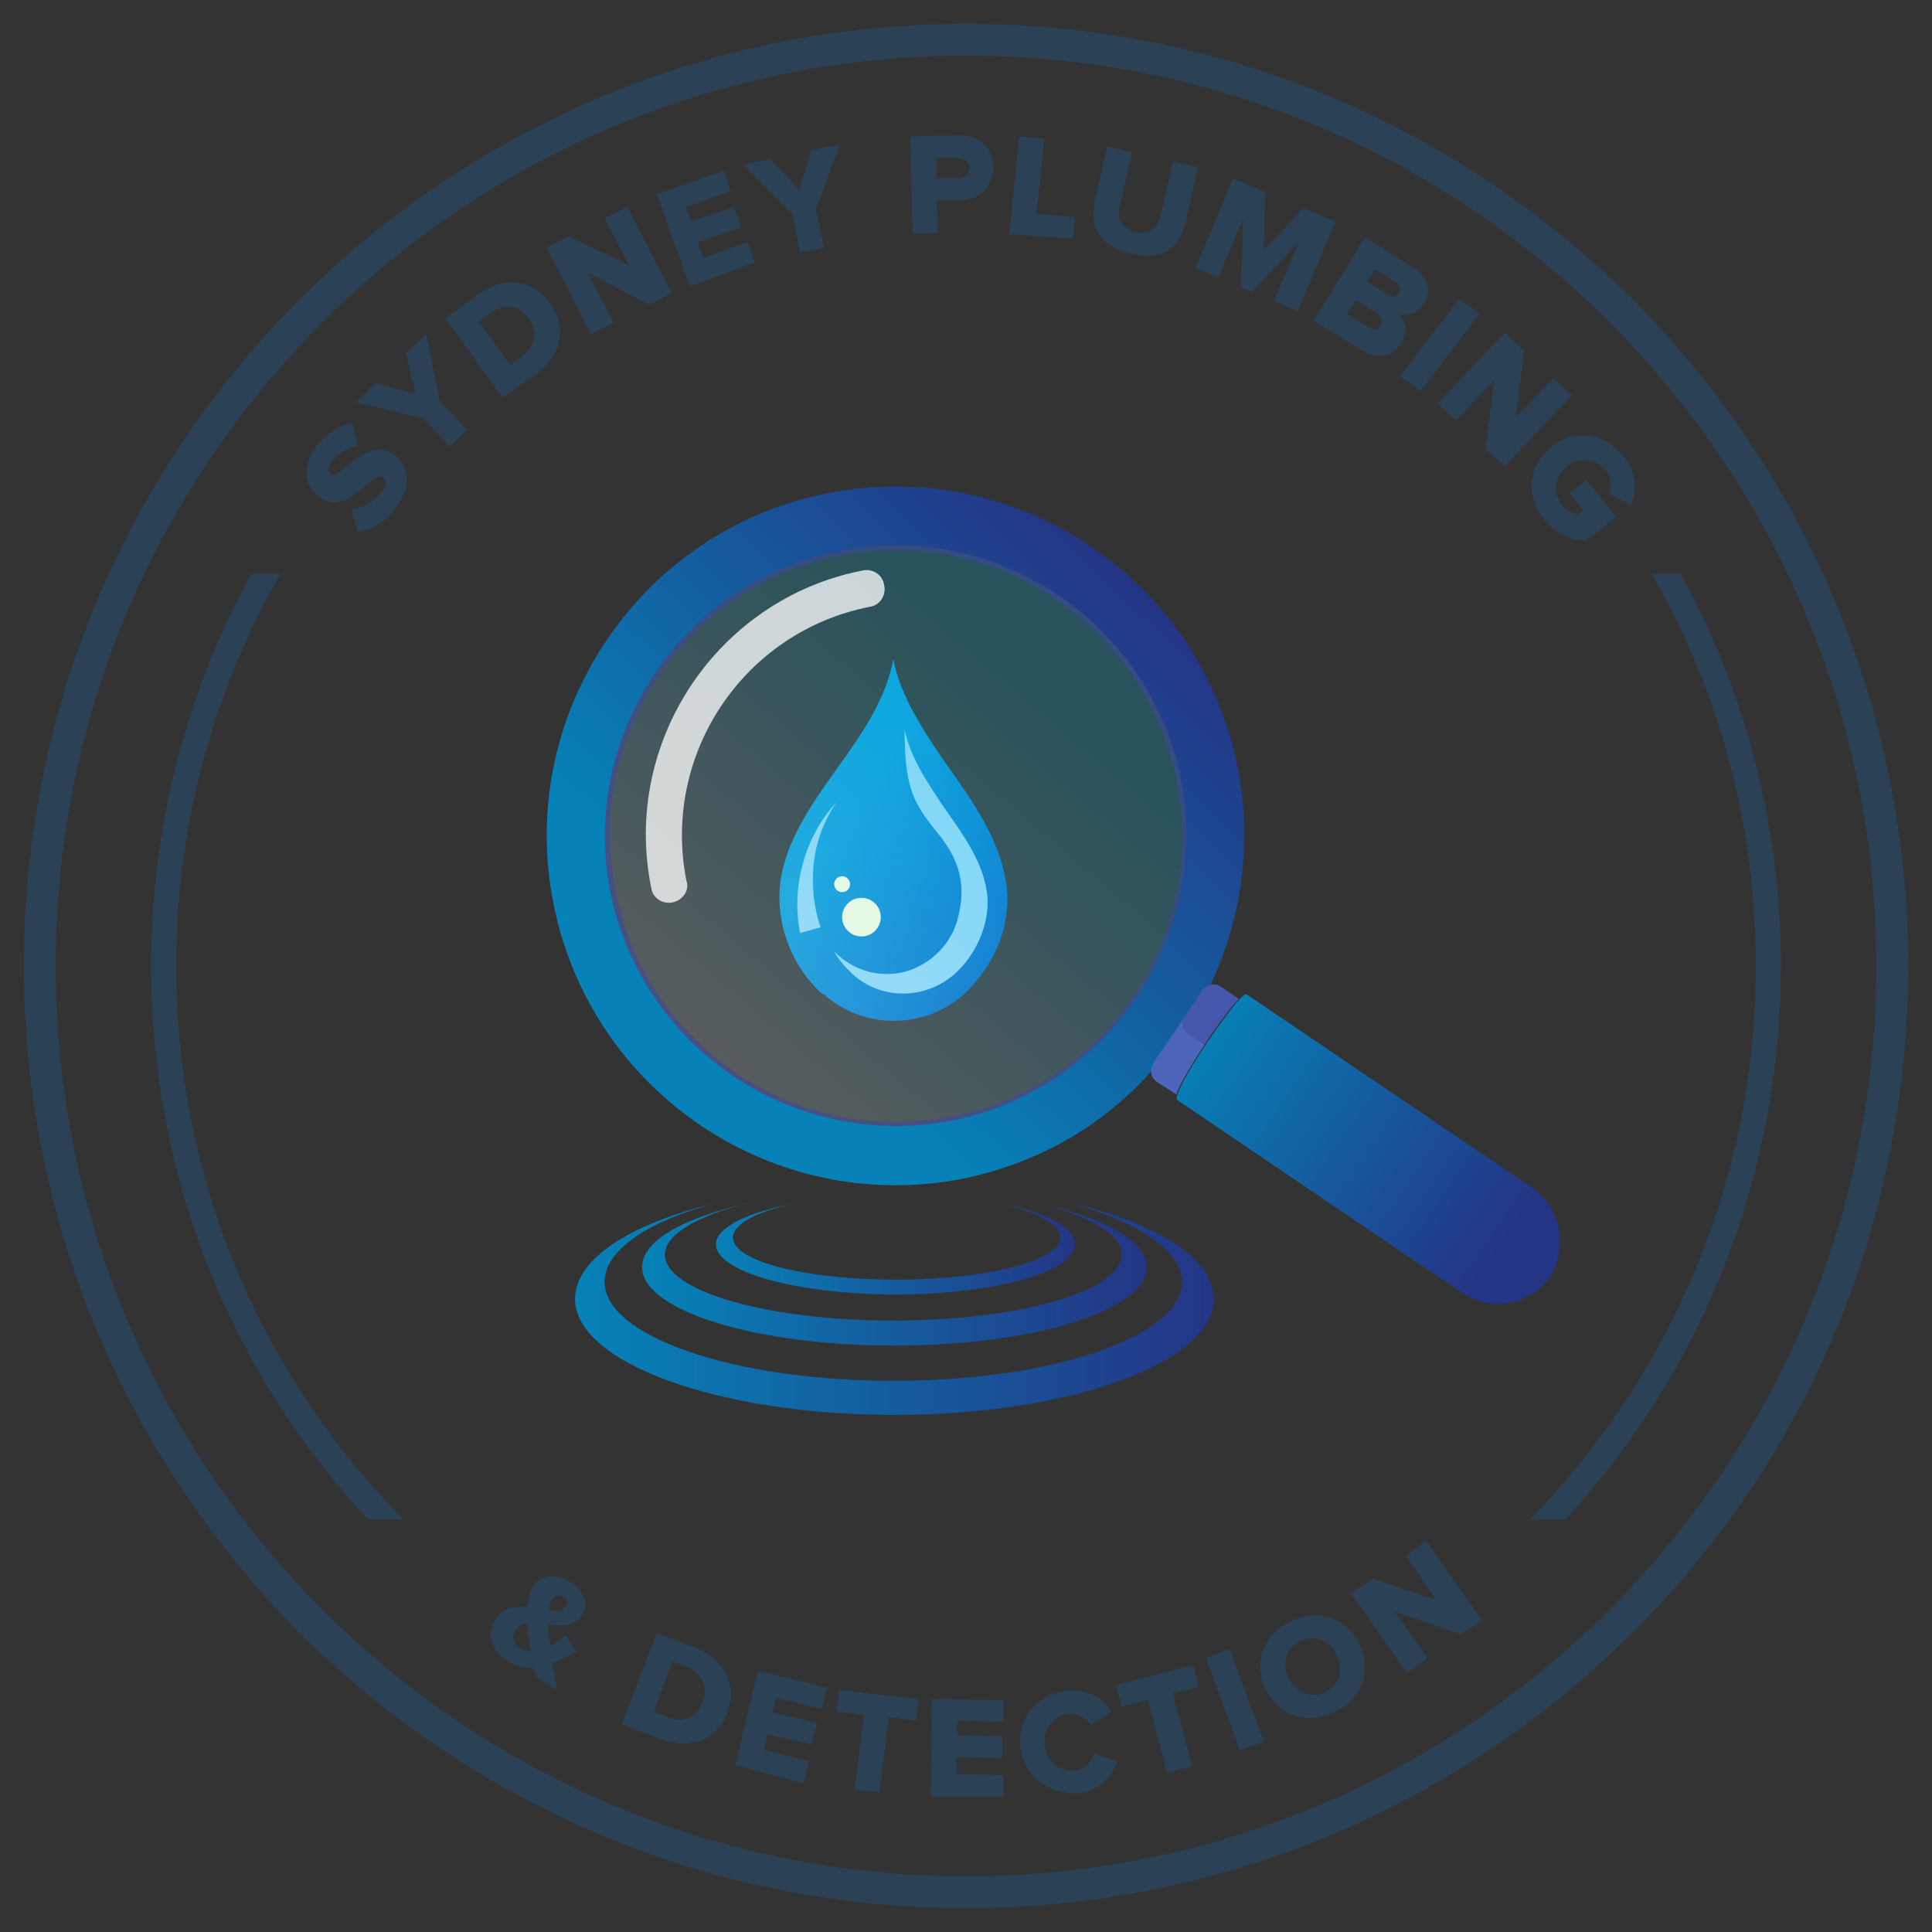 <?xml version="1.0" encoding="utf-8"?>
<!-- Generator: Adobe Illustrator 25.0.0, SVG Export Plug-In . SVG Version: 6.00 Build 0)  -->
<svg version="1.1" id="Layer_1" xmlns="http://www.w3.org/2000/svg" xmlns:xlink="http://www.w3.org/1999/xlink" x="0px" y="0px"
	 viewBox="0 0 170 170" style="enable-background:new 0 0 170 170;" xml:space="preserve">
<rect x="0" y="0" width="170" height="170" fill="#333333" stroke="none"/>
<style type="text/css">
	.st0{fill:url(#SVGID_1_);}
	.st1{fill:#93D8F7;}
	.st2{fill:#FFFFE1;}
	.st3{fill:#2A4156;}
	.st4{fill:none;stroke:#2A4156;stroke-miterlimit:10;}
	.st5{fill:url(#SVGID_2_);}
	.st6{fill:url(#SVGID_3_);}
	.st7{fill:url(#SVGID_4_);}
	.st8{opacity:0.21;fill:url(#SVGID_5_);}
	.st9{opacity:0.76;fill:#FFFFFF;}
	.st10{opacity:0.58;fill:#3E479B;}
	.st11{fill:none;}
	.st12{fill:url(#SVGID_6_);}
	.st13{fill:url(#SVGID_7_);}
	.st14{fill:#4C65BA;}
	.st15{opacity:0.43;fill:#3E479B;}
	.st16{fill:url(#SVGID_8_);}
</style>
<g>
	<g>
		<g>
			<linearGradient id="SVGID_1_" gradientUnits="userSpaceOnUse" x1="74.321" y1="71.95" x2="89.399" y2="82.167">
				<stop  offset="0" style="stop-color:#069BD9"/>
				<stop  offset="1" style="stop-color:#016AC9"/>
			</linearGradient>
			<path class="st0" d="M84.8,87.5C84.8,87.5,84.8,87.5,84.8,87.5c-3.5,3.1-8.8,3.1-12.3,0c0,0,0,0-0.1,0c-2.6-2.3-4-5.8-3.8-9.2
				c0.3-4.2,3-7.8,5.5-11.3c2-2.8,3.9-5.7,4.5-9c0.6,3.2,2.6,6.2,4.5,9c2.5,3.5,5.1,7.1,5.5,11.3C88.9,81.7,87.4,85.1,84.8,87.5z"/>
		</g>
		<g>
			<path class="st1" d="M84,85.7C84,85.7,84,85.7,84,85.7c-2.6,2.3-6.5,2.3-9,0c0,0,0,0,0,0c-0.6-0.6-1.2-1.2-1.6-2
				c1.2,1.3,3.1,2.1,4.9,2c2.8-0.1,5.2-2.2,5.9-4.6c0.7-2.5,0.7-4.9-1.7-7.8c-2.2-2.7-2.9-4.1-2.9-9.1c0.5,2.4,1.9,4.5,3.3,6.6
				c1.8,2.6,3.8,5.2,4,8.3C87,81.4,85.9,84,84,85.7z"/>
		</g>
		<path class="st1" d="M73.6,70.6c-1.1,1.6-1.8,3.5-2,5.4c-0.2,1.9,0,3.8,0.6,5.6l-1.8,0.5C69.6,78.1,70.8,73.6,73.6,70.6L73.6,70.6
			z"/>
		<circle class="st2" cx="75.8" cy="80.7" r="1.7"/>
		<circle class="st2" cx="74.1" cy="77.8" r="0.7"/>
	</g>
	<g>
		<g>
			<path class="st3" d="M85,4.4c44.5,0,80.6,36.1,80.6,80.6s-36.1,80.6-80.6,80.6S4.4,129.5,4.4,85S40.5,4.4,85,4.4 M85,2.6
				c-22,0-42.7,8.6-58.3,24.1C11.2,42.3,2.6,63,2.6,85s8.6,42.7,24.1,58.3C42.3,158.8,63,167.4,85,167.4s42.7-8.6,58.3-24.1
				S167.4,107,167.4,85s-8.6-42.7-24.1-58.3C127.7,11.2,107,2.6,85,2.6L85,2.6z"/>
		</g>
		<g>
			<path class="st4" d="M85,4.4c44.5,0,80.6,36.1,80.6,80.6s-36.1,80.6-80.6,80.6S4.4,129.5,4.4,85S40.5,4.4,85,4.4 M85,2.6
				c-22,0-42.7,8.6-58.3,24.1C11.2,42.3,2.6,63,2.6,85s8.6,42.7,24.1,58.3C42.3,158.8,63,167.4,85,167.4s42.7-8.6,58.3-24.1
				S167.4,107,167.4,85s-8.6-42.7-24.1-58.3C127.7,11.2,107,2.6,85,2.6L85,2.6z"/>
		</g>
	</g>
	<g>
		<g>
			<path class="st3" d="M15,85c0-12.3,3.2-23.9,8.8-34h-1.4c-5.6,10.3-8.6,21.9-8.6,34c0,18,6.6,35,18.8,48.2h1.7
				C22.3,120.6,15,103.7,15,85z M147.6,51h-1.4c5.6,10,8.8,21.6,8.8,34c0,18.7-7.3,35.6-19.2,48.2h1.7C149.6,120,156.2,103,156.2,85
				C156.2,72.9,153.2,61.3,147.6,51z"/>
		</g>
		<g>
			<path class="st4" d="M15,85c0-12.3,3.2-23.9,8.8-34h-1.4c-5.6,10.3-8.6,21.9-8.6,34c0,18,6.6,35,18.8,48.2h1.7
				C22.3,120.6,15,103.7,15,85z M147.6,51h-1.4c5.6,10,8.8,21.6,8.8,34c0,18.7-7.3,35.6-19.2,48.2h1.7C149.6,120,156.2,103,156.2,85
				C156.2,72.9,153.2,61.3,147.6,51z"/>
		</g>
	</g>
	<g>
		<g>
			<path class="st3" d="M47.1,147.5c0-0.2-0.1-0.4-0.1-0.7c-0.8,0-1.5-0.2-2.3-0.6c-1.4-0.9-2-2.3-1.1-3.7c0.7-1.1,1.8-1.2,2.8-1.1
				c0.1-0.7,0.2-1.3,0.5-1.8c0.6-1,2-1.2,3.3-0.4c1.1,0.7,1.7,1.9,1,2.9c-0.7,1.1-1.9,1-3,0.8c0,0.4,0.1,0.7,0.1,1
				c0,0.3,0.1,0.6,0.1,0.9c0.5-0.2,1-0.6,1.4-0.9l0.9,1.4c-0.6,0.4-1.4,0.8-2.1,1c0.1,0.8,0.3,1.5,0.4,2.4L47.1,147.5z M46.7,145.3
				c-0.1-0.5-0.1-0.9-0.2-1.2c-0.1-0.4-0.1-0.8-0.1-1.3c-0.4,0.1-0.7,0.2-1,0.6c-0.4,0.6-0.2,1.3,0.3,1.6
				C46,145.2,46.3,145.3,46.7,145.3z M48.3,141.7c0.7,0.1,1.2,0.1,1.5-0.4c0.2-0.3,0.1-0.7-0.2-0.8c-0.4-0.2-0.8-0.1-1,0.2
				C48.4,140.9,48.3,141.3,48.3,141.7z"/>
			<path class="st3" d="M54.7,151.7l3.1-8l3.4,1.3c2.5,1,3.7,3.2,2.8,5.7c-1,2.5-3.4,3.3-5.9,2.3L54.7,151.7z M61.8,149.8
				c0.5-1.2,0.1-2.5-1.3-3.1l-1.3-0.5l-1.7,4.4l1.3,0.5C60.2,151.7,61.4,151,61.8,149.8z"/>
			<path class="st3" d="M64.7,155.3l2-8.3l6.1,1.5l-0.5,1.9l-4-1l-0.3,1.3l3.9,0.9l-0.5,1.9l-3.9-0.9l-0.3,1.4l4,1l-0.5,1.9
				L64.7,155.3z"/>
			<path class="st3" d="M75.2,157.5l0.8-6.6l-2.4-0.3l0.2-1.9l7,0.8l-0.2,1.9l-2.4-0.3l-0.8,6.6L75.2,157.5z"/>
			<path class="st3" d="M81.9,158.1l0.1-8.6l6.3,0.1l0,1.9l-4.1-0.1l0,1.3l4,0.1l0,1.9l-4-0.1l0,1.5l4.1,0.1l0,1.9L81.9,158.1z"/>
			<path class="st3" d="M89.8,153.8c-0.3-2.6,1.4-4.7,4-5c2.1-0.3,3.3,0.8,4,1.8l-1.8,1.2c-0.4-0.6-1.2-1.1-2-1
				c-1.4,0.2-2.2,1.4-2.1,2.8c0.2,1.4,1.3,2.3,2.7,2.2c0.8-0.1,1.5-0.8,1.7-1.5l2,0.7c-0.4,1.2-1.4,2.5-3.4,2.8
				C92.4,157.9,90.1,156.4,89.8,153.8z"/>
			<path class="st3" d="M102.7,156l-1.7-6.4l-2.3,0.6l-0.5-1.9l6.8-1.8l0.5,1.9l-2.3,0.6l1.7,6.4L102.7,156z"/>
			<path class="st3" d="M109.1,154l-3-8.1l2.1-0.8l3,8.1L109.1,154z"/>
			<path class="st3" d="M111.4,148.7c-1.2-2.3-0.2-4.9,2.1-6c2.4-1.2,4.9-0.4,6.1,1.9c1.2,2.3,0.2,4.9-2.1,6
				C115.2,151.8,112.6,151.1,111.4,148.7z M117.6,145.6c-0.6-1.3-1.9-1.8-3.2-1.2s-1.6,2-1,3.3c0.6,1.2,1.9,1.8,3.2,1.2
				C117.9,148.3,118.2,146.9,117.6,145.6z"/>
			<path class="st3" d="M128.5,143.8l-5.8-2l2.9,4.1l-1.8,1.3l-4.9-7l1.9-1.3l5.6,1.9l-2.7-3.9l1.8-1.3l4.9,7L128.5,143.8z"/>
		</g>
	</g>
	<g>
		<g>
			<path class="st3" d="M31.5,46.8l-0.6-2c0.9-0.1,1.9-0.5,2.6-1.4c0.5-0.6,0.6-1.1,0.2-1.4c-0.9-0.7-3.2,3.7-5.8,1.6
				c-1.1-0.9-1.4-2.7,0-4.4c0.9-1.1,1.9-1.7,3.1-2l0.5,2c-0.9,0.2-1.7,0.7-2.3,1.4c-0.4,0.5-0.4,0.9-0.1,1.1
				c0.8,0.7,3.2-3.6,5.7-1.6c1.3,1.1,1.4,2.8,0,4.6C33.9,46,32.7,46.6,31.5,46.8z"/>
			<path class="st3" d="M39.6,39.3l-2.4-2.5l-5.9-1.4l1.8-1.7l3.5,1l-0.9-3.6l1.8-1.7l1.2,5.9l2.4,2.5L39.6,39.3z"/>
			<path class="st3" d="M44.2,35l-5-7l2.9-2.1c2.2-1.6,4.7-1.4,6.3,0.8c1.6,2.2,0.9,4.6-1.2,6.2L44.2,35z M46.5,28
				c-0.8-1.1-2-1.4-3.3-0.5l-1.1,0.8l2.8,3.8l1.1-0.8C47.2,30.4,47.3,29,46.5,28z"/>
			<path class="st3" d="M57.2,26.8l-5.5-2.8l2.3,4.4l-2,1l-3.9-7.6l2-1l5.3,2.6l-2.2-4.2l2-1l3.9,7.6L57.2,26.8z"/>
			<path class="st3" d="M60.7,25.2l-2.9-8.1l5.9-2.1l0.6,1.8l-3.9,1.4l0.4,1.3l3.8-1.3l0.6,1.8l-3.8,1.3l0.5,1.4l3.9-1.4l0.6,1.8
				L60.7,25.2z"/>
			<path class="st3" d="M70.4,22.2l-0.7-3.4l-4.3-4.3l2.4-0.5l2.5,2.7l1.1-3.5l2.5-0.5l-2.1,5.7l0.7,3.4L70.4,22.2z"/>
			<path class="st3" d="M80.3,20.6l-0.2-8.6l4.3-0.1c1.9,0,3,1.2,3,2.8c0,1.5-1,2.9-2.9,2.9l-2.1,0l0.1,2.9L80.3,20.6z M85.3,14.8
				c0-0.6-0.5-0.9-1.1-0.9l-1.8,0l0,1.8l1.8,0C84.8,15.7,85.3,15.4,85.3,14.8z"/>
			<path class="st3" d="M88.8,20.6l0.9-8.6l2.2,0.2l-0.7,6.6l3.4,0.3l-0.2,1.9L88.8,20.6z"/>
			<path class="st3" d="M96.3,17.9l1.1-5l2.2,0.5l-1.1,4.9c-0.2,1,0.2,1.8,1.4,2.1c1.2,0.3,1.9-0.3,2.2-1.3l1.1-4.9l2.2,0.5l-1.1,5
				c-0.5,2.1-2.1,3.3-4.8,2.6C96.8,21.7,95.9,20,96.3,17.9z"/>
			<path class="st3" d="M112.1,26.5l2.2-5.2l-4.2,4.4l-0.9-0.4l0.2-6.1l-2.2,5.2l-2-0.8l3.3-7.9l2.8,1.2l-0.1,5.1l3.5-3.7l2.8,1.2
				l-3.3,7.9L112.1,26.5z"/>
			<path class="st3" d="M115.6,28.2l4.5-7.3l4.2,2.6c1.5,0.9,1.6,2.3,1,3.2c-0.6,0.9-1.5,1.2-2.3,0.9c0.7,0.6,0.9,1.7,0.3,2.6
				c-0.7,1.1-1.9,1.5-3.4,0.7L115.6,28.2z M121.5,28.7c0.2-0.4,0.1-0.8-0.3-1.1l-1.9-1.2l-0.8,1.2l1.9,1.2
				C120.9,29.1,121.3,29.1,121.5,28.7z M123.1,25.8c0.2-0.4,0.1-0.7-0.3-1l-1.8-1.1l-0.7,1.1l1.8,1.1
				C122.5,26.2,122.9,26.1,123.1,25.8z"/>
			<path class="st3" d="M123.2,33.1l5.2-6.8l1.8,1.3l-5.2,6.8L123.2,33.1z"/>
			<path class="st3" d="M130.7,39.5l0.8-6.1l-3.4,3.6l-1.6-1.5l5.9-6.2l1.7,1.6l-0.7,5.8l3.3-3.4l1.6,1.5l-5.9,6.2L130.7,39.5z"/>
			<path class="st3" d="M136.5,39.3c2.2-1.7,4.8-1.1,6.4,0.9c1.2,1.5,1.1,3.1,0.6,4.2l-1.9-0.9c0.2-0.6,0.3-1.4-0.3-2.1
				c-0.9-1.1-2.3-1.2-3.4-0.4c-1.1,0.9-1.3,2.3-0.5,3.4c0.4,0.5,1,0.8,1.4,0.9l0.5-0.4l-1.2-1.5l1.5-1.2l2.6,3.3l-2.7,2.1
				c-1.4-0.1-2.7-0.7-3.7-2C134.3,43.7,134.4,41,136.5,39.3z"/>
		</g>
	</g>
	<g>
		<g>
			<linearGradient id="SVGID_2_" gradientUnits="userSpaceOnUse" x1="62.945" y1="109.847" x2="94.612" y2="109.847">
				<stop  offset="0" style="stop-color:#0682B8"/>
				<stop  offset="1" style="stop-color:#243585"/>
			</linearGradient>
			<path class="st5" d="M94.6,109.5c0,2.4-7.1,4.4-15.8,4.4s-15.8-2-15.8-4.4c0-1.5,2.7-2.8,6.9-3.6c-3.3,0.7-5.4,1.8-5.4,3
				c0,2.1,6.4,3.7,14.4,3.7s14.4-1.7,14.4-3.7c0-1.2-2.1-2.3-5.4-3C91.9,106.6,94.6,108,94.6,109.5z"/>
			<linearGradient id="SVGID_3_" gradientUnits="userSpaceOnUse" x1="56.62" y1="112.113" x2="100.938" y2="112.113">
				<stop  offset="0" style="stop-color:#0682B8"/>
				<stop  offset="1" style="stop-color:#243585"/>
			</linearGradient>
			<path class="st6" d="M100.9,111.5c0,3.8-9.9,6.9-22.2,6.9s-22.2-3.1-22.2-6.9c0-2.4,3.8-4.4,9.6-5.7c-4.6,1.1-7.6,2.8-7.6,4.6
				c0,3.2,9,5.8,20.1,5.8s20.1-2.6,20.1-5.8c0-1.8-2.9-3.5-7.6-4.6C97.1,107.1,100.9,109.2,100.9,111.5z"/>
			<linearGradient id="SVGID_4_" gradientUnits="userSpaceOnUse" x1="50.728" y1="115.165" x2="106.829" y2="115.165">
				<stop  offset="0" style="stop-color:#0682B8"/>
				<stop  offset="1" style="stop-color:#243585"/>
			</linearGradient>
			<path class="st7" d="M106.8,114.3c0,5.6-12.6,10.2-28.1,10.2s-28.1-4.6-28.1-10.2c0-3.5,4.8-6.6,12.2-8.4
				c-5.8,1.6-9.6,4.1-9.6,6.9c0,4.8,11.4,8.7,25.4,8.7s25.4-3.9,25.4-8.7c0-2.7-3.7-5.2-9.6-6.9C102,107.7,106.8,110.8,106.8,114.3z
				"/>
		</g>
	</g>
	<g>
		<g>
			<linearGradient id="SVGID_5_" gradientUnits="userSpaceOnUse" x1="90.382" y1="59.885" x2="58.787" y2="97.075">
				<stop  offset="0" style="stop-color:#00CAF7"/>
				<stop  offset="1" style="stop-color:#FFFFFF"/>
			</linearGradient>
			<circle class="st8" cx="78.8" cy="73.5" r="26"/>
		</g>
		<g>
			<path class="st9" d="M59.2,79.4c-0.9,0.2-1.8-0.4-1.9-1.3c-2.6-12.8,5.8-25.4,18.6-27.9c0.9-0.2,1.8,0.4,1.9,1.3
				c0.2,0.9-0.4,1.8-1.3,1.9c-11.1,2.2-18.3,13-16.1,24.1C60.7,78.3,60.1,79.2,59.2,79.4z"/>
		</g>
		<path class="st10" d="M84,99.8c-14.5,2.9-28.6-6.5-31.5-21c-2.9-14.5,6.5-28.6,21-31.5c14.5-2.9,28.6,6.5,31.5,21
			C107.9,82.8,98.5,96.9,84,99.8z M73.9,48.9c-13.6,2.7-22.5,16-19.7,29.6c2.7,13.6,16,22.5,29.6,19.7c13.6-2.7,22.5-16,19.7-29.6
			C100.7,55,87.5,46.2,73.9,48.9z"/>
		<g>
			<g>
				
					<ellipse transform="matrix(0.981 -0.196 0.196 0.981 -12.865 16.833)" class="st11" cx="78.8" cy="73.5" rx="26" ry="26"/>
				<g>
					<g>
						<linearGradient id="SVGID_6_" gradientUnits="userSpaceOnUse" x1="66.558" y1="86.328" x2="99.818" y2="51.509">
							<stop  offset="0" style="stop-color:#0682B8"/>
							<stop  offset="1" style="stop-color:#243585"/>
						</linearGradient>
						<path class="st12" d="M105.8,87.1c0,0,0.1-0.1,0.1-0.1c2.9-5.8,3.9-12.5,2.6-19.4c-3.3-16.4-19.2-27.1-35.6-23.8
							c-16.4,3.3-27.1,19.2-23.8,35.6c3.3,16.4,19.2,27.1,35.6,23.8c6.8-1.4,12.6-4.9,16.9-9.8l2.8-4.1L105.8,87.1z M83.9,99
							c-14.1,2.8-27.7-6.3-30.5-20.4c-2.8-14.1,6.3-27.7,20.4-30.5c14.1-2.8,27.7,6.3,30.5,20.4C107,82.5,97.9,96.2,83.9,99z"/>
						<linearGradient id="SVGID_7_" gradientUnits="userSpaceOnUse" x1="66.563" y1="86.332" x2="99.823" y2="51.514">
							<stop  offset="0" style="stop-color:#0682B8"/>
							<stop  offset="1" style="stop-color:#243585"/>
						</linearGradient>
						<path class="st13" d="M84.8,103.7C68.2,107,52,96.2,48.7,79.5c-3.3-16.6,7.5-32.8,24.1-36.1c16.6-3.3,32.8,7.5,36.1,24.1
							c1.3,6.7,0.4,13.5-2.6,19.6l-0.1,0.1c0,0-0.1,0.1-0.1,0.1l-4.3,6.4C97.4,98.9,91.5,102.3,84.8,103.7z M72.9,44.2
							c-16.2,3.2-26.7,19-23.5,35.2c3.2,16.2,19,26.7,35.2,23.5c6.5-1.3,12.2-4.6,16.6-9.6l4.2-6.4c0,0,0.1-0.1,0.1-0.1
							c2.9-6,3.8-12.5,2.5-19.1C104.9,51.5,89.1,41,72.9,44.2z M83.9,99.4c-14.3,2.8-28.2-6.4-31-20.7s6.4-28.2,20.7-31
							c14.3-2.8,28.2,6.4,31,20.7S98.2,96.6,83.9,99.4z M73.8,48.5C60,51.2,51,64.7,53.7,78.5c2.8,13.8,16.2,22.8,30.1,20.1
							c13.8-2.8,22.8-16.2,20.1-30.1C101.1,54.7,87.6,45.7,73.8,48.5z"/>
					</g>
				</g>
				<path class="st14" d="M106,91.9l-1.4-0.9c-0.5-0.4-0.7-1.1-0.3-1.6l-2.8,4.1l0,0.1c-0.4,0.5-0.2,1.3,0.3,1.6l1.7,1.1
					C103.8,95.4,104.9,93.6,106,91.9z"/>
				<path class="st14" d="M104.3,89.4c-0.4,0.5-0.2,1.3,0.3,1.6l1.4,0.9c1.1-1.7,2.3-3.3,3-4l-1.6-1.1c-0.5-0.3-1.1-0.2-1.5,0.2
					c0,0-0.1,0.1-0.1,0.1L104.3,89.4z"/>
				<path class="st15" d="M104.3,89.4c-0.4,0.5-0.2,1.3,0.3,1.6l1.4,0.9c1.1-1.7,2.3-3.3,3-4l-1.6-1.1c-0.5-0.3-1.1-0.2-1.5,0.2
					c0,0-0.1,0.1-0.1,0.1L104.3,89.4z"/>
				<linearGradient id="SVGID_8_" gradientUnits="userSpaceOnUse" x1="104.946" y1="90.834" x2="131.97" y2="109.543">
					<stop  offset="0" style="stop-color:#0682B8"/>
					<stop  offset="1" style="stop-color:#243585"/>
				</linearGradient>
				<path class="st16" d="M134.8,104.5l-25.1-17c-0.1-0.1-0.3,0.1-0.6,0.4c-0.7,0.7-1.9,2.4-3,4c-1.1,1.7-2.2,3.5-2.5,4.4
					c-0.1,0.3-0.1,0.5,0,0.5l25.1,17c2.6,1.7,6,1,7.7-1.5C138,109.7,137.3,106.2,134.8,104.5z"/>
			</g>
		</g>
	</g>
</g>
</svg>
